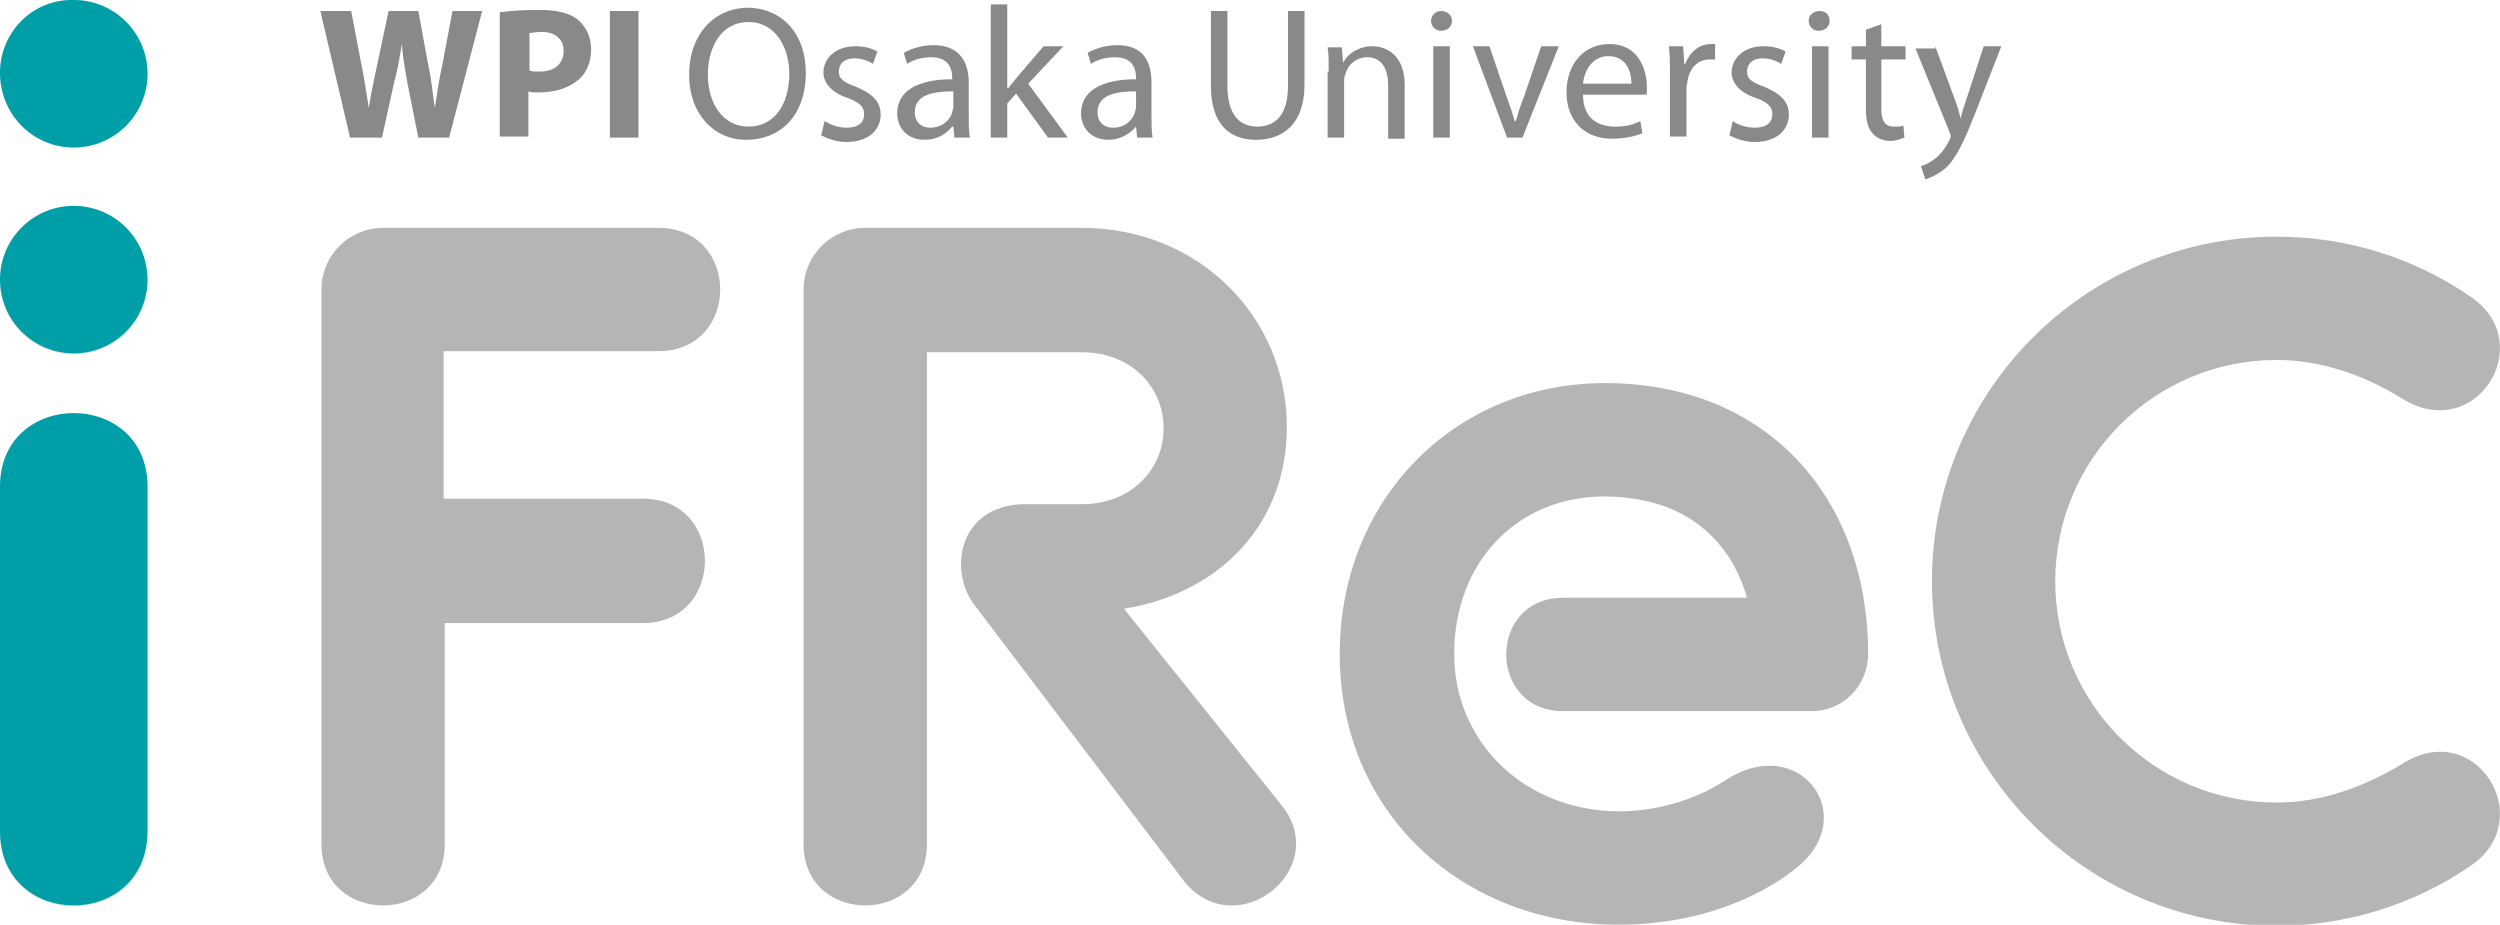 <?xml version="1.0" encoding="utf-8"?>
<!-- Generator: Adobe Illustrator 22.1.0, SVG Export Plug-In . SVG Version: 6.00 Build 0)  -->
<svg version="1.1" id="レイヤー_1" xmlns="http://www.w3.org/2000/svg" xmlns:xlink="http://www.w3.org/1999/xlink" x="0px"
	 y="0px" width="227.1px" height="84px" viewBox="0 0 227.1 84" style="enable-background:new 0 0 227.1 84;" xml:space="preserve">
<style type="text/css">
	.st0{fill:#E6E6E6;}
	.st1{fill:#898989;}
	.st2{fill:#009FA8;}
	.st3{fill:#B5B5B6;}
</style>
<path class="st0" d="M0,44.3v31.3c0,9,13.4,9,13.4,0V44.3C13.4,35.3,0,35.3,0,44.3"/>
<path class="st0" d="M6.7,18.8c-3.7,0-6.7,3-6.7,6.7c0,3.7,3,6.7,6.7,6.7c3.7,0,6.7-3,6.7-6.7C13.4,21.8,10.4,18.8,6.7,18.8"/>
<path class="st0" d="M6.7,13.4c3.7,0,6.7-3,6.7-6.7c0-3.7-3-6.7-6.7-6.7C3,0,0,3,0,6.7C0,10.4,3,13.4,6.7,13.4"/>
<path class="st1" d="M31.8,12.5L29.1,1h2.8l0.9,4.7c0.3,1.4,0.5,2.9,0.7,4.1h0c0.2-1.3,0.5-2.7,0.8-4.1l1-4.7H38l0.9,4.9
	c0.3,1.3,0.4,2.6,0.6,3.9h0c0.2-1.3,0.4-2.7,0.7-4L41.1,1h2.7l-3,11.5H38l-1-5c-0.2-1.2-0.4-2.2-0.5-3.5h0c-0.2,1.3-0.4,2.4-0.7,3.5
	l-1.1,5H31.8"/>
<path class="st1" d="M45.5,1.1C46.3,1,47.4,0.9,49,0.9c1.6,0,2.8,0.3,3.5,0.9c0.7,0.6,1.2,1.5,1.2,2.7c0,1.1-0.4,2.1-1.1,2.7
	c-0.9,0.8-2.2,1.2-3.7,1.2c-0.3,0-0.7,0-0.9-0.1v4.1h-2.6V1.1 M48.1,6.4c0.2,0.1,0.5,0.1,0.9,0.1c1.4,0,2.2-0.7,2.2-1.9
	c0-1-0.7-1.7-2-1.7c-0.5,0-0.9,0.1-1.1,0.1V6.4z"/>
<rect x="55.4" y="1" class="st1" width="2.6" height="11.5"/>
<path class="st1" d="M73.2,6.6c0,4-2.4,6.1-5.4,6.1c-3,0-5.2-2.4-5.2-5.9c0-3.7,2.3-6.1,5.4-6.1C71.2,0.8,73.2,3.2,73.2,6.6
	 M64.3,6.8c0,2.5,1.3,4.7,3.7,4.7c2.4,0,3.7-2.1,3.7-4.8C71.7,4.4,70.5,2,68,2C65.5,2,64.3,4.3,64.3,6.8z"/>
<path class="st1" d="M74.9,11c0.5,0.3,1.2,0.6,2,0.6c1.1,0,1.6-0.5,1.6-1.2c0-0.7-0.4-1.1-1.5-1.5c-1.5-0.5-2.2-1.4-2.2-2.3
	c0-1.3,1.1-2.4,2.9-2.4c0.8,0,1.6,0.2,2,0.5l-0.4,1.1c-0.3-0.2-0.9-0.5-1.7-0.5c-0.9,0-1.4,0.5-1.4,1.2c0,0.7,0.5,1,1.6,1.4
	c1.4,0.6,2.2,1.3,2.2,2.5c0,1.4-1.1,2.5-3.1,2.5c-0.9,0-1.7-0.3-2.3-0.6L74.9,11"/>
<path class="st1" d="M88,10.5c0,0.7,0,1.4,0.1,2h-1.4l-0.1-1h-0.1c-0.5,0.6-1.3,1.2-2.5,1.2c-1.7,0-2.5-1.2-2.5-2.4
	c0-2,1.8-3.1,5-3.1V7.1c0-0.7-0.2-1.9-1.9-1.9c-0.8,0-1.6,0.2-2.2,0.6l-0.3-1c0.7-0.4,1.7-0.7,2.7-0.7c2.5,0,3.2,1.7,3.2,3.4V10.5
	 M86.6,8.3c-1.6,0-3.5,0.2-3.5,1.9c0,1,0.7,1.4,1.4,1.4c1.1,0,1.8-0.7,2-1.4c0-0.1,0.1-0.3,0.1-0.5V8.3z"/>
<path class="st1" d="M91.6,8L91.6,8c0.2-0.3,0.5-0.6,0.8-1l2.4-2.8h1.8l-3.2,3.4l3.6,4.9h-1.8l-2.9-4l-0.8,0.9v3.1h-1.5V0.4h1.5V8"
	/>
<path class="st1" d="M104.6,10.5c0,0.7,0,1.4,0.1,2h-1.4l-0.1-1h0c-0.5,0.6-1.4,1.2-2.5,1.2c-1.7,0-2.5-1.2-2.5-2.4
	c0-2,1.8-3.1,5-3.1V7.1c0-0.7-0.2-1.9-1.9-1.9c-0.8,0-1.6,0.2-2.2,0.6l-0.3-1c0.7-0.4,1.7-0.7,2.7-0.7c2.5,0,3.1,1.7,3.1,3.4V10.5
	 M103.2,8.3c-1.6,0-3.5,0.2-3.5,1.9c0,1,0.7,1.4,1.4,1.4c1.1,0,1.8-0.7,2-1.4c0-0.1,0.1-0.3,0.1-0.5V8.3z"/>
<path class="st1" d="M111.5,1v6.8c0,2.6,1.1,3.7,2.7,3.7c1.7,0,2.8-1.1,2.8-3.7V1h1.5v6.7c0,3.5-1.9,5-4.4,5c-2.4,0-4.1-1.4-4.1-4.9
	V1H111.5"/>
<path class="st1" d="M120.7,6.5c0-0.8,0-1.6-0.1-2.2h1.3l0.1,1.4h0c0.4-0.8,1.4-1.5,2.7-1.5c1.1,0,2.9,0.7,2.9,3.5v4.9h-1.5V7.7
	c0-1.3-0.5-2.5-1.9-2.5c-1,0-1.8,0.7-2,1.6c-0.1,0.2-0.1,0.4-0.1,0.7v5h-1.5V6.5"/>
<path class="st1" d="M131.9,1.9c0,0.5-0.4,0.9-1,0.9c-0.5,0-0.9-0.4-0.9-0.9c0-0.5,0.4-0.9,0.9-0.9C131.5,1,131.9,1.4,131.9,1.9
	 M130.2,12.5V4.2h1.5v8.3H130.2z"/>
<path class="st1" d="M135.3,4.2l1.6,4.7c0.3,0.8,0.5,1.4,0.7,2.1h0.1c0.2-0.7,0.4-1.4,0.7-2.1l1.6-4.7h1.6l-3.3,8.3h-1.4l-3.1-8.3
	H135.3"/>
<path class="st1" d="M143.8,8.6c0,2.1,1.3,2.9,2.9,2.9c1.1,0,1.7-0.2,2.3-0.5l0.2,1.1c-0.5,0.2-1.4,0.5-2.8,0.5
	c-2.5,0-4.1-1.7-4.1-4.2c0-2.5,1.5-4.4,3.9-4.4c2.7,0,3.4,2.4,3.4,3.9c0,0.3,0,0.6,0,0.7H143.8 M148.2,7.6c0-1-0.4-2.5-2.1-2.5
	c-1.5,0-2.2,1.4-2.3,2.5H148.2z"/>
<path class="st1" d="M151.7,6.8c0-1,0-1.8-0.1-2.6h1.3l0.1,1.6h0.1c0.4-1.1,1.3-1.8,2.3-1.8c0.2,0,0.3,0,0.4,0v1.4
	c-0.2,0-0.3,0-0.5,0c-1.1,0-1.8,0.8-2,1.9c0,0.2-0.1,0.4-0.1,0.7v4.4h-1.5V6.8"/>
<path class="st1" d="M157.4,11c0.4,0.3,1.2,0.6,2,0.6c1.1,0,1.6-0.5,1.6-1.2c0-0.7-0.4-1.1-1.5-1.5c-1.5-0.5-2.2-1.4-2.2-2.3
	c0-1.3,1.1-2.4,2.9-2.4c0.8,0,1.6,0.2,2,0.5l-0.4,1.1c-0.3-0.2-0.9-0.5-1.7-0.5c-0.9,0-1.4,0.5-1.4,1.2c0,0.7,0.5,1,1.6,1.4
	c1.4,0.6,2.2,1.3,2.2,2.5c0,1.4-1.1,2.5-3.1,2.5c-0.9,0-1.7-0.3-2.3-0.6L157.4,11"/>
<path class="st1" d="M166.2,1.9c0,0.5-0.4,0.9-1,0.9c-0.5,0-0.9-0.4-0.9-0.9c0-0.5,0.4-0.9,1-0.9C165.9,1,166.2,1.4,166.2,1.9
	 M164.6,12.5V4.2h1.5v8.3H164.6z"/>
<path class="st1" d="M170.9,2.2v2h2.2v1.2h-2.2v4.5c0,1,0.3,1.6,1.1,1.6c0.4,0,0.7,0,0.9-0.1l0.1,1.1c-0.3,0.1-0.7,0.3-1.3,0.3
	c-0.7,0-1.3-0.3-1.6-0.7c-0.4-0.4-0.6-1.2-0.6-2.1V5.4h-1.3V4.2h1.3V2.7L170.9,2.2"/>
<path class="st1" d="M175.8,4.2l1.8,4.9c0.2,0.5,0.4,1.2,0.5,1.7h0c0.1-0.5,0.3-1.1,0.5-1.7l1.6-4.9h1.6l-2.3,5.9
	c-1.1,2.8-1.8,4.3-2.8,5.2c-0.7,0.6-1.5,0.9-1.8,1l-0.4-1.2c0.4-0.1,0.9-0.4,1.3-0.7c0.4-0.3,0.9-0.9,1.3-1.7
	c0.1-0.2,0.1-0.3,0.1-0.3c0-0.1,0-0.2-0.1-0.4l-3.1-7.6H175.8"/>
<path class="st2" d="M0,44.2v31.3c0,9,13.4,9,13.4,0V44.2C13.4,35.3,0,35.3,0,44.2"/>
<path class="st2" d="M6.7,18.7c-3.7,0-6.7,3-6.7,6.7c0,3.7,3,6.7,6.7,6.7c3.7,0,6.7-3,6.7-6.7C13.4,21.7,10.4,18.7,6.7,18.7"/>
<path class="st2" d="M6.7,13.4c3.7,0,6.7-3,6.7-6.7c0-3.7-3-6.7-6.7-6.7C3-0.1,0,2.9,0,6.6C0,10.4,3,13.4,6.7,13.4"/>
<path class="st3" d="M58.4,45.3H40.3V31.9c6.7,0,19.5,0,19.5,0c7.5,0,7.5-11.2,0-11.2h-25c-3.1,0-5.6,2.5-5.6,5.6v50.4
	c0,7.4,11.2,7.4,11.2,0c0,0,0-9.6,0-20.1h18.1C65.9,56.5,65.9,45.3,58.4,45.3"/>
<path class="st3" d="M224.5,78.6c-5.2,3.6-11.4,5.5-17.7,5.5c-17.3,0-31.3-14.1-31.3-31.3c0-17.3,14-31.3,31.3-31.3
	c6.4,0,12.5,1.9,17.7,5.5c6.1,4.2,0.4,13.4-6.3,9.2c-3.4-2.1-7.3-3.5-11.4-3.5c-11.1,0-20.1,9-20.1,20.1c0,11.1,9,20.1,20.1,20.1
	c4.1,0,7.9-1.4,11.4-3.5C224.9,65.1,230.6,74.4,224.5,78.6"/>
<path class="st3" d="M107.6,80.1L88.4,54.8c-2.2-3.1-1.3-8.8,4.5-9h5.4c4.4,0,7.4-3.1,7.4-6.9c0-3.8-3-6.9-7.4-6.9c0,0-9.9,0-14.1,0
	c0,8.8,0,44.7,0,44.7c0,7.4-11.2,7.4-11.2,0V26.3c0-3.1,2.5-5.6,5.6-5.6h19.7c10.6,0,18.6,8.1,18.6,18.1c0,8.8-6.1,15.1-14.8,16.5
	L116.3,73C121.2,78.8,112.4,85.9,107.6,80.1"/>
<path class="st3" d="M121.7,59.4C121.7,74,133,84,147,84c10.5,0,16.2-5.1,16.8-5.7c4.9-4.7-0.6-11.7-7.1-7.4
	c-2.9,1.9-6.5,2.8-9.6,2.8c-8.5,0-15-6.2-15-14.3c0-8.4,5.8-14.3,13.6-14.3c7.7,0,11.6,4.3,13,9.2c-6.4,0-16.7,0-16.7,0
	c-6.9,0-6.9,10.3,0,10.3h22.6c2.8,0,5.1-2.3,5.1-5.2c0-14.2-9.2-24.6-23.9-24.6C132.1,34.8,121.7,45.4,121.7,59.4"/>
<g>
</g>
<g>
</g>
<g>
</g>
<g>
</g>
<g>
</g>
<g>
</g>
</svg>
